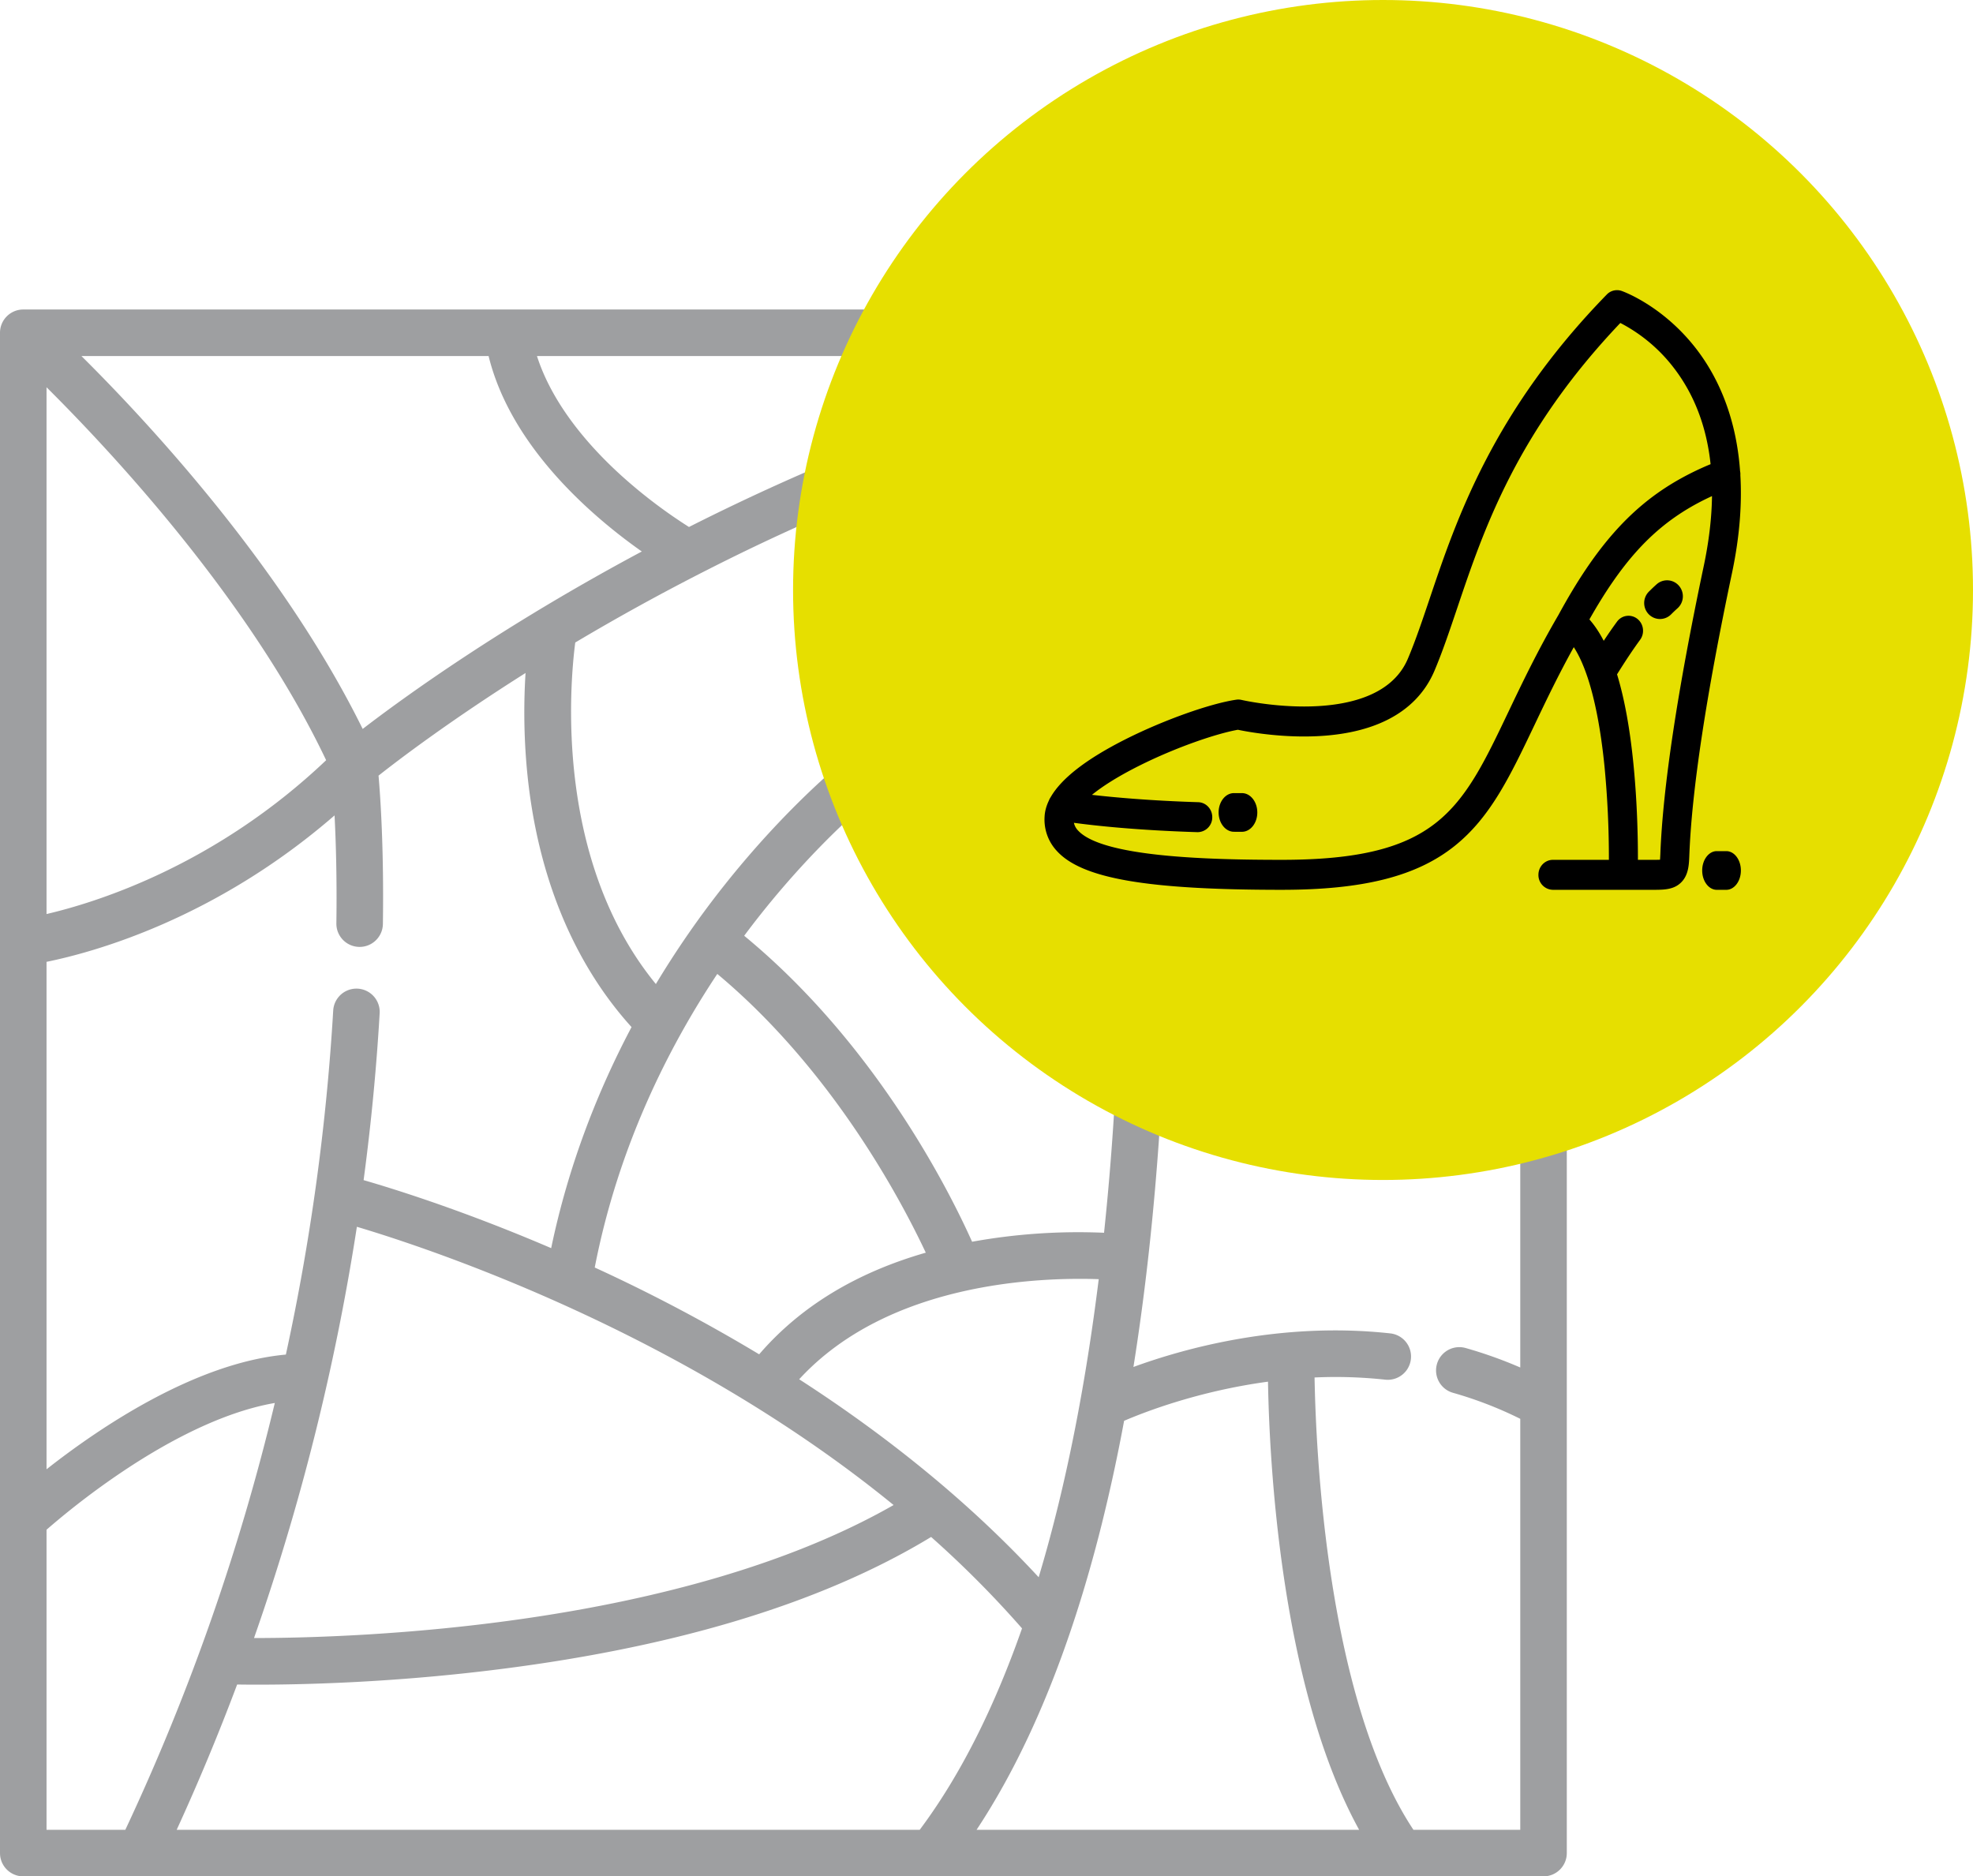 <svg width="102" height="97" fill="none" xmlns="http://www.w3.org/2000/svg"><path d="M79.797 16H1.203C.539 16 0 16.539 0 17.203v78.594C0 96.461.539 97 1.203 97h78.594c.664 0 1.203-.539 1.203-1.203V17.203c0-.664-.539-1.203-1.203-1.203zm-20.21 2.406c-1.46.342-2.922.72-4.384 1.134-6.568 1.863-13.156 4.454-19.584 7.703a26.067 26.067 0 0 1-3.54-2.696c-1.59-1.448-3.506-3.606-4.319-6.141h31.827zm-34.328 0c1.17 4.757 5.443 8.36 7.921 10.104-7.214 3.856-12.246 7.495-14.43 9.173-4.11-8.336-11.014-15.778-14.54-19.277h21.05zM2.406 20.02c3.457 3.436 10.542 11.05 14.455 19.28-5.692 5.409-11.808 7.335-14.455 7.952V20.02zm0 29.703c2.45-.497 8.72-2.218 14.89-7.57.07 1.362.127 3.253.094 5.578-.01.664.52 1.21 1.185 1.22h.018c.656 0 1.193-.528 1.202-1.186.055-3.833-.123-6.495-.225-7.668 1.034-.817 3.676-2.827 7.6-5.306-.084 1.33-.11 3.093.08 5.08.511 5.331 2.373 9.882 5.4 13.225-1.712 3.239-3.247 7.07-4.155 11.428-4.471-1.917-8.023-3.032-9.697-3.516.423-3.164.681-6.064.83-8.628a1.203 1.203 0 0 0-2.402-.139 115.769 115.769 0 0 1-2.447 17.785c-4.714.43-9.679 3.81-12.373 5.93V49.722zm38.91 21.58c4.596-5.003 12.371-5.284 15.486-5.175-.63 5.076-1.606 10.427-3.105 15.409-3.809-4.123-8.162-7.512-12.38-10.234zm4.882 6.501C35.09 84.15 18.4 84.68 13.132 84.68c2.7-7.697 4.341-14.94 5.318-21.26 4.038 1.204 16.878 5.516 27.748 14.385zm4.057-13.611c-1.18-2.635-4.979-10.214-11.782-15.818.282-.38.561-.742.833-1.085 3.193-4.026 6.129-6.345 6.597-6.704.67-.35 5.467-2.804 11.728-4.807.206 3.422.597 12.267-.076 22.368a145.196 145.196 0 0 1-.478 5.582 30.793 30.793 0 0 0-6.822.464zm-2.394.565c-3.612 1.037-6.5 2.798-8.614 5.255a86.51 86.51 0 0 0-8.077-4.293l-.423-.195c1.213-6.24 3.808-11.378 6.336-15.177 5.933 4.954 9.488 11.663 10.778 14.41zM2.406 94.594V79.08a40.204 40.204 0 0 1 4.242-3.212c2.79-1.827 5.367-2.962 7.559-3.34a114.832 114.832 0 0 1-7.728 22.066H2.406zm6.728 0a115.529 115.529 0 0 0 3.126-7.512c.289.005.644.008 1.062.008 2.33 0 6.555-.101 11.567-.685 9.703-1.131 17.516-3.469 23.248-6.95a53.018 53.018 0 0 1 4.7 4.726c-1.369 3.902-3.1 7.487-5.29 10.413H9.135zm41.352 0c2.69-4.066 4.86-9.358 6.465-15.774a89.965 89.965 0 0 0 1.163-5.37c1.114-.478 3.887-1.544 7.439-2.023.068 3.996.627 15.742 4.712 23.167H50.486zm28.108-23.9a22.615 22.615 0 0 0-2.834-1.01 1.203 1.203 0 0 0-.655 2.315 20.17 20.17 0 0 1 3.489 1.348v21.247h-5.522c-4.475-6.743-5.044-19.548-5.112-23.384a23.866 23.866 0 0 1 3.653.113 1.203 1.203 0 1 0 .263-2.392c-5.627-.618-10.599.756-13.28 1.736.614-3.85 1.07-7.992 1.362-12.393.025-.381.049-.76.071-1.137.83-.74 3.747-3.433 6.877-7.355.206-.257.407-.515.605-.772 1.38 2.418 4.555 6.54 11.083 9.183v12.502zM59.997 35.069c4.08-1.15 8.597-2.002 12.918-1.953-1.255 5.893-4.907 11.423-7.861 15.13a63.81 63.81 0 0 1-4.855 5.413c.342-8.798-.036-16.031-.202-18.59zm18.597 20.508c-6.29-2.848-8.783-7.216-9.487-8.729 3.298-4.701 5.39-9.261 6.239-13.604 1.108.11 2.195.29 3.248.55v21.783zm0-24.254c-5.897-1.303-13.23-.567-21.828 2.198a84.285 84.285 0 0 0-8.895 3.442l2.11-4.306a1.203 1.203 0 1 0-2.162-1.058l-3.52 7.186c-.834.652-3.687 3-6.826 6.946a47.952 47.952 0 0 0-3.566 5.14c-5.225-6.38-4.459-15.402-4.168-17.655a115.56 115.56 0 0 1 6.829-3.757 109.75 109.75 0 0 1 15.449-6.429l-2.304 4.704a1.203 1.203 0 0 0 2.16 1.058l3.301-6.737c.229-.067.457-.135.686-.2 7.656-2.17 15.297-3.324 22.734-3.437v12.905z" fill="#3E4145" opacity=".5"/><circle cx="71.5" cy="30.5" r="30.5" fill="#E6DF00"/><path d="M54.004 42.198c.015-.267.09-.538.221-.811a.78.78 0 0 1 .087-.168c.559-.982 1.867-1.993 3.91-3.019 1.942-.975 4.334-1.828 5.688-2.028a.721.721 0 0 1 .271.01c.015.004 1.487.341 3.235.341 1.971 0 4.502-.428 5.367-2.468.392-.923.75-1.987 1.13-3.114 1.375-4.079 3.258-9.665 9.155-15.716a.733.733 0 0 1 .77-.184c.086.03 2.11.76 3.821 2.95 1.035 1.326 2.085 3.379 2.3 6.366.014.07.019.138.014.206.085 1.458-.026 3.132-.43 5.05-1.34 6.345-2.083 11.26-2.208 14.606-.018.48-.039 1.023-.429 1.404-.357.35-.819.377-1.385.377h-5.238a.763.763 0 0 1-.75-.775c0-.428.337-.775.75-.775h2.893a49.52 49.52 0 0 0-.225-4.816c-.19-1.897-.493-3.467-.887-4.645l-.001-.001c-.21-.624-.444-1.138-.702-1.532-.81 1.461-1.453 2.811-2.032 4.026-1.272 2.668-2.277 4.775-4.137 6.258-1.96 1.563-4.714 2.26-8.93 2.26-6.953 0-10.32-.58-11.621-2.004a2.379 2.379 0 0 1-.637-1.798zm28.905-9.07c.24-.364.466-.69.685-.988a.734.734 0 0 1 1.051-.15c.33.258.395.744.145 1.085-.36.493-.743 1.066-1.192 1.785.38 1.244.662 2.784.845 4.614.205 2.05.236 3.948.234 4.976h.844c.132 0 .229-.002.299-.006.005-.068.01-.16.016-.285.129-3.437.883-8.442 2.24-14.877.273-1.289.416-2.501.431-3.636-.43.197-.832.407-1.212.633-1.992 1.187-3.502 2.872-5.126 5.743.268.302.514.671.74 1.105zm-27.178 9.804c1.245 1.36 6.607 1.518 10.531 1.518 8.072 0 9.291-2.558 11.721-7.653.706-1.48 1.507-3.16 2.59-5.014 1.854-3.41 3.64-5.458 5.973-6.847a14.693 14.693 0 0 1 1.888-.94c-.206-1.928-.837-3.59-1.894-4.969a8.296 8.296 0 0 0-2.772-2.331c-5.369 5.648-7.067 10.688-8.438 14.755-.39 1.155-.757 2.247-1.172 3.226-.943 2.222-3.274 3.396-6.742 3.396-1.611 0-2.98-.255-3.42-.347-1.066.188-3.16.885-5.118 1.868-1.127.566-1.904 1.072-2.426 1.496 1.169.134 3.038.304 5.492.38.414.012.74.37.727.797a.762.762 0 0 1-.772.752c-3.146-.097-5.327-.34-6.38-.483a.82.82 0 0 0 .212.396z" fill="#000"/><path d="M85.27 30.56c.138-.136.207-.204.372-.352a.81.81 0 0 1 1.153.07.833.833 0 0 1-.07 1.167 7.488 7.488 0 0 0-.317.3l-.022.022a.81.81 0 0 1-1.155-.018.834.834 0 0 1 .017-1.168l.021-.022zM63.798 41a61 61 0 0 0 .408.001c.438 0 .794.448.794 1s-.356.999-.794.999l-.416-.001c-.438-.003-.792-.452-.79-1.004.002-.552.357-.997.798-.995zm24.956 3h.492c.416 0 .754.448.754 1s-.338 1-.754 1h-.492c-.416 0-.754-.448-.754-1s.338-1 .754-1z" fill="#000"/></svg>